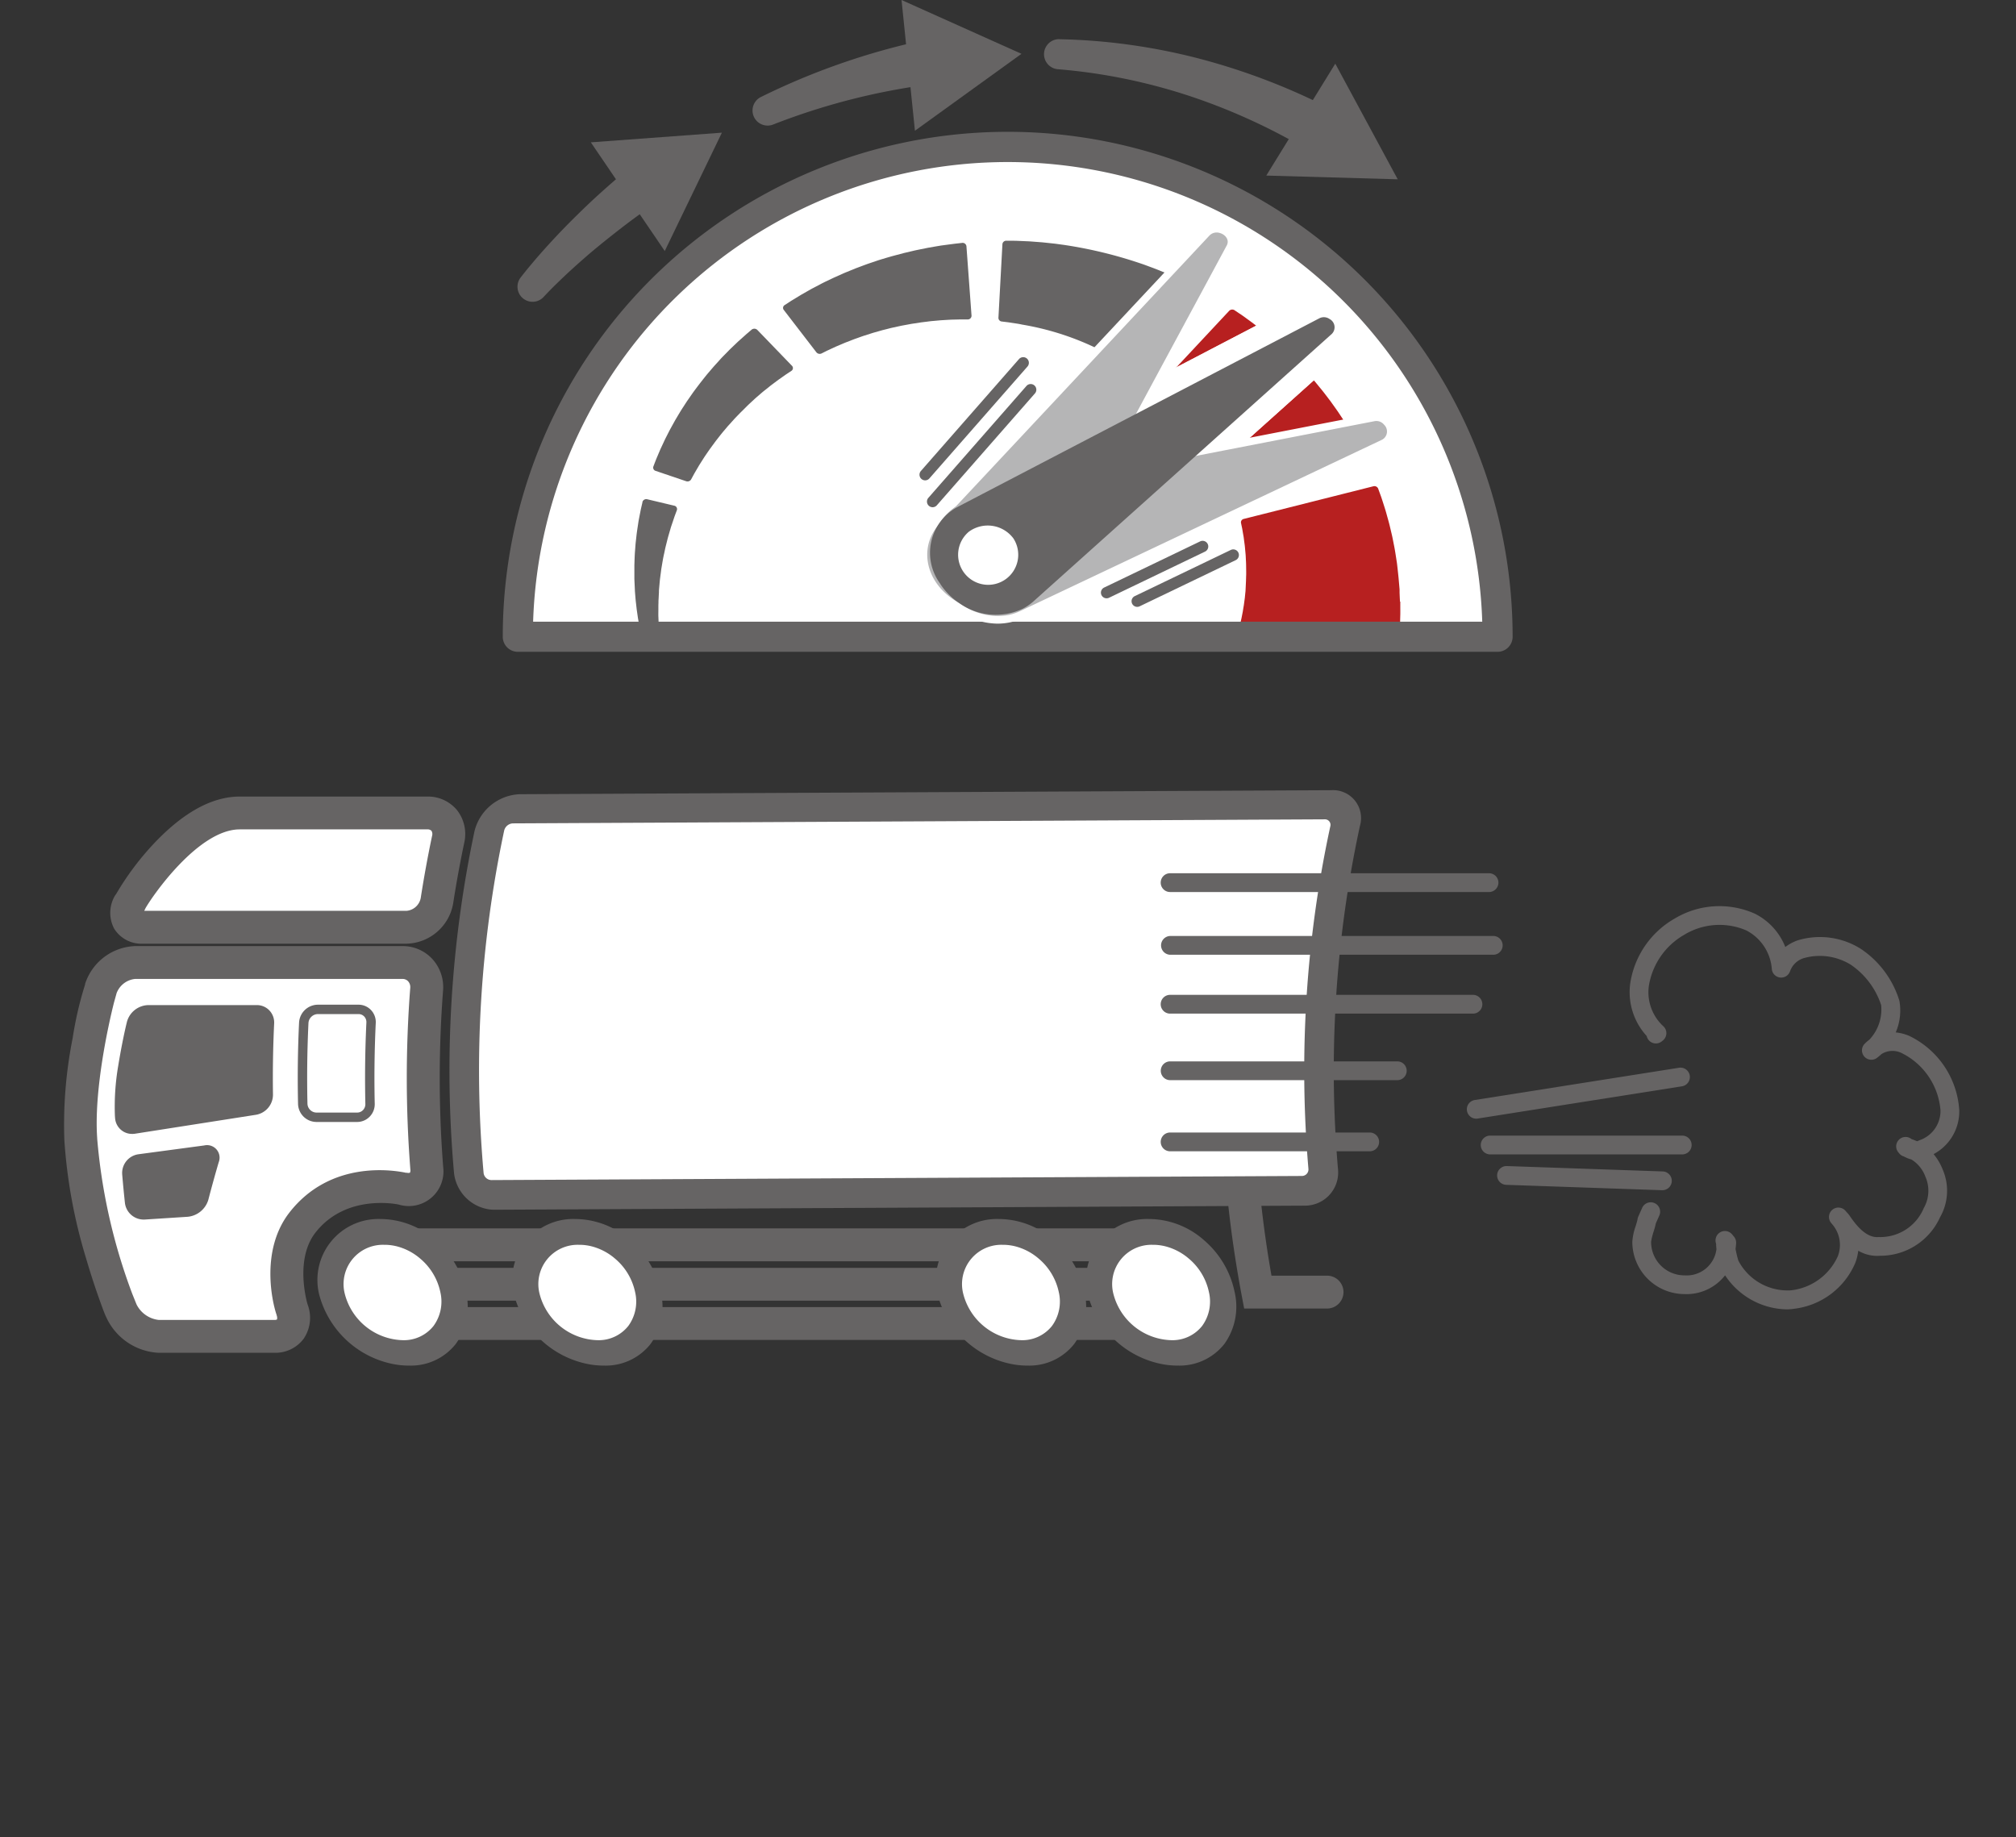 <svg xmlns="http://www.w3.org/2000/svg" width="158" height="144" viewBox="0 0 158 144">
  <rect x="0" y="0" width="158" height="144" fill="#333333" stroke="none"/>
  <g id="グループ_2738" data-name="グループ 2738" transform="translate(-964 -7830)">
    <g id="グループ_1474" data-name="グループ 1474" transform="translate(1078.961 7901.014)">
      <g id="グループ_1473" data-name="グループ 1473" transform="translate(12.764)">
        <path id="パス_3464" data-name="パス 3464" d="M1337.33,652.63a5.913,5.913,0,0,1-4.82-2.667,3.839,3.839,0,0,1-3.211,1.47,4.1,4.1,0,0,1-4.059-4.115,4.726,4.726,0,0,1,.265-1.224c.051-.168.128-.423.138-.5a.9.9,0,0,1,.06-.225l.308-.693a.736.736,0,1,1,1.345.6l-.268.6a6.575,6.575,0,0,1-.175.645,5.281,5.281,0,0,0-.2.8,2.615,2.615,0,0,0,2.632,2.646,2.351,2.351,0,0,0,2.49-2.058,3.182,3.182,0,0,1-.028-.424.737.737,0,0,1,.221-.826.736.736,0,0,1,1.036.1l.072.087h0l.072.087a.736.736,0,0,1,.167.514q-.014.231-.045.447a8.769,8.769,0,0,0,.219.915,4.347,4.347,0,0,0,4.118,2.33,4.579,4.579,0,0,0,3.682-2.678,2.48,2.48,0,0,0-.374-2.419l-.017-.02-.144-.175a.736.736,0,0,1,1.119-.955c.037.041.072.083.107.125a2.1,2.1,0,0,1,.28.346c.357.508,1.189,1.7,2.229,1.6a3.687,3.687,0,0,0,3.54-2.287c.008-.014.016-.027.024-.04a2.74,2.74,0,0,0,.091-2.417,2.646,2.646,0,0,0-1.1-1.34,2.2,2.2,0,0,1-.57-.227.736.736,0,0,1-.375-.242l-.072-.087a.736.736,0,0,1,1.005-1.06l.039.029a3.539,3.539,0,0,1,.421.163.309.309,0,0,0,.1-.038.618.618,0,0,1,.062-.03,2.426,2.426,0,0,0,1.678-2.364,5.5,5.5,0,0,0-3.022-4.469,1.617,1.617,0,0,0-1.6.068c-.051.047-.1.092-.153.135l-.174.143a.736.736,0,0,1-.992-1.085,3.261,3.261,0,0,1,.37-.323,3.45,3.45,0,0,0,.92-2.711,6.155,6.155,0,0,0-2.349-3.141,4.608,4.608,0,0,0-3.7-.54,1.657,1.657,0,0,0-1.089,1.028.736.736,0,0,1-1.427-.14,3.727,3.727,0,0,0-2-3.055,5.311,5.311,0,0,0-4.864.339,5.635,5.635,0,0,0-2.778,4.02,3.624,3.624,0,0,0,1.146,3.159.736.736,0,0,1-.038,1.1l-.088.072a.736.736,0,0,1-1.187-.414,5.091,5.091,0,0,1-1.295-4.092,7.056,7.056,0,0,1,3.5-5.122,6.815,6.815,0,0,1,6.253-.383,4.938,4.938,0,0,1,2.405,2.62,3.552,3.552,0,0,1,.958-.518,6,6,0,0,1,4.974.672,7.547,7.547,0,0,1,3.01,4.064,4.334,4.334,0,0,1-.288,2.475,3.727,3.727,0,0,1,1.04.264,6.946,6.946,0,0,1,3.938,5.824,3.787,3.787,0,0,1-2.01,3.45,4.42,4.42,0,0,1,.715,1.214,4.191,4.191,0,0,1-.213,3.742,5.132,5.132,0,0,1-4.678,3.01,2.929,2.929,0,0,1-1.728-.394,4.219,4.219,0,0,1-.218.917,5.975,5.975,0,0,1-4.835,3.635A3.566,3.566,0,0,1,1337.33,652.63Z" transform="translate(-1325.035 -621.027)" fill="#666464"/>
      </g>
      <path id="パス_3465" data-name="パス 3465" d="M1280.217,670.218a.736.736,0,0,1-.113-1.463l15.979-2.523a.736.736,0,1,1,.229,1.453l-15.978,2.523A.692.692,0,0,1,1280.217,670.218Z" transform="translate(-1279.482 -653.559)" fill="#666464"/>
      <path id="パス_3466" data-name="パス 3466" d="M1299.217,686.7h-15a.736.736,0,1,1,0-1.471h15a.736.736,0,1,1,0,1.471Z" transform="translate(-1282.363 -667.242)" fill="#666464"/>
      <path id="パス_3467" data-name="パス 3467" d="M1300.916,695.628h-.026l-12.194-.421a.736.736,0,1,1,.051-1.471l12.194.42a.736.736,0,0,1-.025,1.472Z" transform="translate(-1285.603 -673.363)" fill="#666464"/>
    </g>
    <g id="グループ_1485" data-name="グループ 1485" transform="translate(969 7891.929)">
      <path id="パス_3468" data-name="パス 3468" d="M1037.227,713.744H978.7a1.288,1.288,0,1,1,0-2.575h58.53a1.288,1.288,0,1,1,0,2.575Z" transform="translate(-952.091 -676.826)" fill="#666464"/>
      <path id="パス_3469" data-name="パス 3469" d="M1039.029,724.77H980.5a1.288,1.288,0,1,1,0-2.576h58.53a1.288,1.288,0,1,1,0,2.576Z" transform="translate(-953.388 -684.762)" fill="#666464"/>
      <path id="パス_3470" data-name="パス 3470" d="M1041.215,735.744h-58.53a1.288,1.288,0,1,1,0-2.575h58.53a1.288,1.288,0,1,1,0,2.575Z" transform="translate(-954.961 -692.661)" fill="#666464"/>
      <g id="グループ_1475" data-name="グループ 1475" transform="translate(19.886 33.607)">
        <path id="パス_3471" data-name="パス 3471" d="M965.711,712.149a3.925,3.925,0,0,0-3.938,4.811,6.15,6.15,0,0,0,5.835,4.672,3.742,3.742,0,0,0,3.682-4.776A5.89,5.89,0,0,0,965.711,712.149Z" transform="translate(-960.657 -711.138)" fill="#fff"/>
        <path id="パス_3472" data-name="パス 3472" d="M963.738,719.863a7.5,7.5,0,0,1-5.607-5.49,4.781,4.781,0,0,1,4.8-5.833h0a6.541,6.541,0,0,1,4.32,1.651,7.273,7.273,0,0,1,2.407,4.056,5.024,5.024,0,0,1-.787,4.067,4.466,4.466,0,0,1-3.643,1.714A6.386,6.386,0,0,1,963.738,719.863Zm.456-9.192a3.965,3.965,0,0,0-.965-.109h0a3.079,3.079,0,0,0-3.083,3.789,4.826,4.826,0,0,0,4.578,3.687,2.962,2.962,0,0,0,2.391-1.119,3.237,3.237,0,0,0,.533-2.649,4.693,4.693,0,0,0-1.588-2.636A4.537,4.537,0,0,0,964.194,710.671Z" transform="translate(-958.023 -708.54)" fill="#666464"/>
      </g>
      <g id="グループ_1476" data-name="グループ 1476" transform="translate(68.356 33.607)">
        <path id="パス_3473" data-name="パス 3473" d="M1138.69,712.149a3.925,3.925,0,0,0-3.938,4.811,6.15,6.15,0,0,0,5.834,4.672,3.741,3.741,0,0,0,3.682-4.776A5.89,5.89,0,0,0,1138.69,712.149Z" transform="translate(-1133.636 -711.138)" fill="#fff"/>
        <path id="パス_3474" data-name="パス 3474" d="M1136.717,719.863a7.5,7.5,0,0,1-5.607-5.49,4.781,4.781,0,0,1,4.8-5.833h0a6.542,6.542,0,0,1,4.32,1.651,7.276,7.276,0,0,1,2.406,4.056,5.023,5.023,0,0,1-.787,4.067,4.466,4.466,0,0,1-3.642,1.714A6.387,6.387,0,0,1,1136.717,719.863Zm.456-9.192a3.968,3.968,0,0,0-.965-.109h0a3.079,3.079,0,0,0-3.083,3.789,4.827,4.827,0,0,0,4.578,3.687,2.963,2.963,0,0,0,2.391-1.119,3.238,3.238,0,0,0,.533-2.649,4.7,4.7,0,0,0-1.588-2.636A4.539,4.539,0,0,0,1137.174,710.671Z" transform="translate(-1131.002 -708.54)" fill="#666464"/>
      </g>
      <g id="グループ_1477" data-name="グループ 1477" transform="translate(35.152 33.607)">
        <path id="パス_3475" data-name="パス 3475" d="M1020.192,712.149a3.925,3.925,0,0,0-3.937,4.811,6.149,6.149,0,0,0,5.834,4.672,3.741,3.741,0,0,0,3.682-4.776A5.889,5.889,0,0,0,1020.192,712.149Z" transform="translate(-1015.138 -711.138)" fill="#fff"/>
        <path id="パス_3476" data-name="パス 3476" d="M1018.218,719.863a7.5,7.5,0,0,1-5.607-5.49,4.78,4.78,0,0,1,4.8-5.833h0a6.542,6.542,0,0,1,4.32,1.651,7.27,7.27,0,0,1,2.407,4.056,5.021,5.021,0,0,1-.786,4.067,4.466,4.466,0,0,1-3.643,1.714A6.389,6.389,0,0,1,1018.218,719.863Zm.456-9.192a3.967,3.967,0,0,0-.965-.109h0a3.079,3.079,0,0,0-3.083,3.789,4.827,4.827,0,0,0,4.578,3.687,2.963,2.963,0,0,0,2.391-1.119,3.236,3.236,0,0,0,.532-2.649,4.691,4.691,0,0,0-1.587-2.636A4.538,4.538,0,0,0,1018.674,710.671Z" transform="translate(-1012.503 -708.54)" fill="#666464"/>
      </g>
      <g id="グループ_1478" data-name="グループ 1478" transform="translate(80.123 33.607)">
        <path id="パス_3477" data-name="パス 3477" d="M1180.684,712.149a3.925,3.925,0,0,0-3.938,4.811,6.15,6.15,0,0,0,5.834,4.672,3.741,3.741,0,0,0,3.682-4.776A5.889,5.889,0,0,0,1180.684,712.149Z" transform="translate(-1175.63 -711.138)" fill="#fff"/>
        <path id="パス_3478" data-name="パス 3478" d="M1178.711,719.863a7.5,7.5,0,0,1-5.607-5.49,4.78,4.78,0,0,1,4.8-5.833h0a6.542,6.542,0,0,1,4.32,1.651,7.273,7.273,0,0,1,2.407,4.056,5.022,5.022,0,0,1-.787,4.067,4.467,4.467,0,0,1-3.643,1.714A6.389,6.389,0,0,1,1178.711,719.863Zm.456-9.192a3.965,3.965,0,0,0-.965-.109h0a3.079,3.079,0,0,0-3.083,3.789,4.828,4.828,0,0,0,4.578,3.687,2.962,2.962,0,0,0,2.391-1.119,3.234,3.234,0,0,0,.533-2.649,4.69,4.69,0,0,0-1.588-2.636A4.538,4.538,0,0,0,1179.167,710.671Z" transform="translate(-1172.996 -708.54)" fill="#666464"/>
      </g>
      <g id="グループ_1479" data-name="グループ 1479" transform="translate(3.639 0.499)">
        <path id="パス_3479" data-name="パス 3479" d="M913.511,594.981h14.7a1.619,1.619,0,0,1,1.626,2.064q-.5,2.393-.878,4.805a2.511,2.511,0,0,1-2.385,2.087H905.92c-1.147,0-1.62-.871-1.024-1.933C904.813,601.994,909.052,594.969,913.511,594.981Z" transform="translate(-903.349 -593.694)" fill="#fff"/>
        <path id="パス_3480" data-name="パス 3480" d="M923.262,601.917H902.611a2.514,2.514,0,0,1-2.259-1.173,2.652,2.652,0,0,1,.112-2.678l.011.007a22,22,0,0,1,2.822-3.827c2.362-2.561,4.681-3.86,6.892-3.86H924.9a2.953,2.953,0,0,1,2.317,1.061,3.036,3.036,0,0,1,.569,2.556c-.33,1.565-.621,3.159-.866,4.737A3.8,3.8,0,0,1,923.262,601.917Zm-20.56-2.576h20.56a1.237,1.237,0,0,0,1.112-1c.252-1.623.551-3.263.89-4.873a.5.5,0,0,0-.049-.4.421.421,0,0,0-.317-.109H910.19c-3.264,0-6.906,5.3-7.406,6.213a1.318,1.318,0,0,1-.073.154Z" transform="translate(-900.04 -590.386)" fill="#666464"/>
      </g>
      <g id="グループ_1480" data-name="グループ 1480" transform="translate(0 12.214)">
        <path id="パス_3481" data-name="パス 3481" d="M893.259,638.841a2.994,2.994,0,0,1,2.694-2.052H916.9a1.9,1.9,0,0,1,1.9,2.1,90.652,90.652,0,0,0,.01,14.025,1.436,1.436,0,0,1-1.887,1.6c.016,0-4.861-1.152-7.841,2.635-2.151,2.73-.837,6.9-.819,6.893a1.439,1.439,0,0,1-1.392,2.052h-9.079a3.462,3.462,0,0,1-2.929-2.028c-.038.009-2.943-7.342-3.175-13.422C891.343,645.749,893.216,638.837,893.259,638.841Z" transform="translate(-890.359 -635.501)" fill="#fff"/>
        <path id="パス_3482" data-name="パス 3482" d="M903.565,664.071h-9.08a4.768,4.768,0,0,1-4.094-2.765c-.123-.249-.274-.652-.535-1.38s-.649-1.862-1.059-3.266a40.818,40.818,0,0,1-1.7-9.257,34.629,34.629,0,0,1,.653-8.007,27.9,27.9,0,0,1,.979-4.211l-.015,0a4.279,4.279,0,0,1,3.932-2.988h20.947a3.153,3.153,0,0,1,2.342,1.01,3.273,3.273,0,0,1,.843,2.472,89.662,89.662,0,0,0,.009,13.827,2.717,2.717,0,0,1-3.47,2.953l-.024-.006c-.262-.055-4.151-.809-6.506,2.185-1.563,1.983-.777,5.107-.642,5.59l.035.109a2.911,2.911,0,0,1-.335,2.641A2.763,2.763,0,0,1,903.565,664.071Zm-11.147-4.624.333.827a2.213,2.213,0,0,0,1.734,1.221h9.079a.38.38,0,0,0,.2-.038.543.543,0,0,0-.032-.328l.008,0c-.383-1.1-1.279-5.164,1.024-8.086,3.194-4.059,8.046-3.311,9.146-3.072l0-.019a.447.447,0,0,0,.273.006.442.442,0,0,0,.031-.252,92.265,92.265,0,0,1-.01-14.225.687.687,0,0,0-.164-.525.594.594,0,0,0-.452-.185H892.646a1.735,1.735,0,0,0-1.455,1.116l-.2.719c-.461,1.811-1.582,6.937-1.321,10.639l0,.042A45.079,45.079,0,0,0,892.418,659.447Z" transform="translate(-887.053 -632.193)" fill="#666464"/>
      </g>
      <g id="グループ_1481" data-name="グループ 1481" transform="translate(30.226)">
        <path id="パス_3483" data-name="パス 3483" d="M1066.747,592.676l-63.624.316a2.266,2.266,0,0,0-2.095,1.72,90.59,90.59,0,0,0-1.611,26.833,1.923,1.923,0,0,0,1.9,1.709l63.516-.322a1.559,1.559,0,0,0,1.547-1.747,90.6,90.6,0,0,1,1.719-26.827A1.316,1.316,0,0,0,1066.747,592.676Z" transform="translate(-997.901 -591.535)" fill="#fff"/>
        <path id="パス_3484" data-name="パス 3484" d="M997.743,621.4a3.248,3.248,0,0,1-2.459-2.774,90.582,90.582,0,0,1,1.608-26.832,3.818,3.818,0,0,1,3.524-2.875l63.629-.315a2.191,2.191,0,0,1,2.234,2.81,90.576,90.576,0,0,0-1.723,26.827,2.6,2.6,0,0,1-2.568,2.923l-63.513.321A2.966,2.966,0,0,1,997.743,621.4Zm65.77-30.512-63.62.317a.739.739,0,0,0-.681.565A90.583,90.583,0,0,0,997.6,618.6a.625.625,0,0,0,.616.56l63.519-.322a.512.512,0,0,0,.508-.571,90.591,90.591,0,0,1,1.715-26.828.433.433,0,0,0-.443-.551Z" transform="translate(-994.925 -588.604)" fill="#666464"/>
      </g>
      <path id="パス_3485" data-name="パス 3485" d="M1220.379,708.494h-6.462l-.2-1.049c-.453-2.407-.815-4.861-1.073-7.292a1.288,1.288,0,0,1,2.561-.273c.214,2.011.5,4.038.852,6.039h4.32a1.288,1.288,0,1,1,0,2.575Z" transform="translate(-1121.407 -667.871)" fill="#666464"/>
      <g id="グループ_1482" data-name="グループ 1482" transform="translate(3.992 16.84)">
        <path id="パス_3486" data-name="パス 3486" d="M914.282,656.667a1.237,1.237,0,0,1-1.005,1.212l-9.524,1.491a.961.961,0,0,1-1.113-.889,17.92,17.92,0,0,1,.237-3.964c.361-2.21.689-3.469.685-3.469a1.42,1.42,0,0,1,1.3-1.03h8.523a.987.987,0,0,1,.987,1.05Q914.241,653.865,914.282,656.667Z" transform="translate(-902.246 -649.649)" fill="#666464"/>
        <path id="パス_3487" data-name="パス 3487" d="M902.649,658.8a1.309,1.309,0,0,1-.817-.284,1.337,1.337,0,0,1-.505-.956l-.013-.163,0,0a18.929,18.929,0,0,1,.251-3.885c.2-1.223.423-2.367.649-3.32h0l.043-.176a1.777,1.777,0,0,1,1.659-1.31h8.523a1.34,1.34,0,0,1,.98.417,1.367,1.367,0,0,1,.375,1.019c-.088,1.848-.119,3.724-.092,5.577a1.6,1.6,0,0,1-1.316,1.58l-9.524,1.491A1.351,1.351,0,0,1,902.649,658.8Zm-.588-1.287a.607.607,0,0,0,.226.425.6.6,0,0,0,.462.118l9.524-1.491a.87.87,0,0,0,.694-.842h0c-.027-1.868,0-3.759.093-5.622a.64.64,0,0,0-.173-.476.609.609,0,0,0-.447-.189h-8.523a1.056,1.056,0,0,0-.945.75h0c0,.021-.009.04-.013.058-.231.958-.461,2.128-.666,3.383a17.993,17.993,0,0,0-.235,3.856Z" transform="translate(-901.3 -648.703)" fill="#666464"/>
      </g>
      <g id="グループ_1483" data-name="グループ 1483" transform="translate(4.572 27.829)">
        <path id="パス_3488" data-name="パス 3488" d="M910.712,693.053a1.509,1.509,0,0,1-1.284,1.049l-3.377.216a1.11,1.11,0,0,1-1.152-.98q-.12-1.107-.212-2.217a1.116,1.116,0,0,1,.943-1.186l5.168-.693a.619.619,0,0,1,.732.848Q911.1,691.573,910.712,693.053Z" transform="translate(-904.315 -688.866)" fill="#666464"/>
        <path id="パス_3489" data-name="パス 3489" d="M905.04,693.744a1.48,1.48,0,0,1-1.452-1.31c-.079-.731-.151-1.48-.213-2.226a1.484,1.484,0,0,1,1.261-1.581l5.169-.692a.982.982,0,0,1,1.134,1.316c-.287.98-.561,1.973-.816,2.952h0a1.876,1.876,0,0,1-1.616,1.323l-3.377.217Zm4.952-5.087a.707.707,0,0,0-.09.006l-5.168.693a.749.749,0,0,0-.625.79c.062.741.133,1.483.212,2.208a.743.743,0,0,0,.763.653l3.377-.216a1.151,1.151,0,0,0,.951-.774c.257-.986.533-1.986.821-2.973a.343.343,0,0,0-.021-.312A.284.284,0,0,0,909.992,688.658Z" transform="translate(-903.37 -687.922)" fill="#666464"/>
      </g>
      <g id="グループ_1484" data-name="グループ 1484" transform="translate(18.337 16.81)">
        <path id="パス_3490" data-name="パス 3490" d="M957.144,657.788h-3.189a1.451,1.451,0,0,1-1.441-1.411c-.048-2.119-.021-4.265.08-6.38a1.486,1.486,0,0,1,1.467-1.4h3.189a1.34,1.34,0,0,1,.979.416,1.368,1.368,0,0,1,.375,1.02c-.1,2.1-.127,4.225-.08,6.329h0a1.391,1.391,0,0,1-.4,1.013A1.366,1.366,0,0,1,957.144,657.788Zm-3.082-8.456a.751.751,0,0,0-.732.7c-.1,2.1-.126,4.227-.079,6.329a.719.719,0,0,0,.705.691h3.188a.636.636,0,0,0,.458-.193.66.66,0,0,0,.187-.482h0c-.047-2.12-.02-4.267.081-6.38a.639.639,0,0,0-.173-.477.61.61,0,0,0-.446-.188Z" transform="translate(-952.492 -648.596)" fill="#666464"/>
      </g>
    </g>
    <g id="グループ_1486" data-name="グループ 1486" transform="translate(1054.969 7898.438)">
      <path id="パス_3491" data-name="パス 3491" d="M1210.239,685.825h-15.644a.736.736,0,0,1,0-1.472h15.644a.736.736,0,1,1,0,1.472Z" transform="translate(-1193.859 -664.034)" fill="#666464"/>
      <path id="パス_3492" data-name="パス 3492" d="M1212.4,665.93h-17.8a.736.736,0,0,1,0-1.472h17.8a.736.736,0,0,1,0,1.472Z" transform="translate(-1193.859 -649.714)" fill="#666464"/>
      <path id="パス_3493" data-name="パス 3493" d="M1218.33,647.321h-23.736a.736.736,0,0,1,0-1.472h23.736a.736.736,0,1,1,0,1.472Z" transform="translate(-1193.859 -636.319)" fill="#666464"/>
      <path id="パス_3494" data-name="パス 3494" d="M1219.949,630.856h-25.354a.736.736,0,0,1,0-1.471h25.354a.736.736,0,0,1,0,1.471Z" transform="translate(-1193.859 -624.468)" fill="#666464"/>
      <path id="パス_3495" data-name="パス 3495" d="M1219.589,613.309h-24.995a.736.736,0,0,1,0-1.472h24.995a.736.736,0,0,1,0,1.472Z" transform="translate(-1193.859 -611.837)" fill="#666464"/>
    </g>
    <path id="パス_3739" data-name="パス 3739" d="M251.8,860.076a38.392,38.392,0,0,1,76.784,0Z" transform="translate(752.78 7019.827)" fill="#fff"/>
    <path id="パス_3740" data-name="パス 3740" d="M455.569,920.822c0-.115-.009-.231-.014-.347s-.009-.233-.014-.35l0-.087,0-.044v-.132l-.013-.146q-.025-.292-.051-.585l-.013-.148-.019-.191-.041-.382q-.021-.19-.042-.38c-.007-.063-.015-.126-.022-.189l-.026-.174c-.072-.46-.136-.913-.228-1.348-.043-.218-.083-.432-.128-.64l-.144-.609c-.089-.4-.2-.766-.293-1.109l-.071-.251-.074-.238-.14-.439c-.045-.137-.085-.266-.126-.384s-.081-.226-.117-.324l-.131-.36a.32.32,0,0,0-.382-.18l-10.146,2.556a.275.275,0,0,0-.221.315l.037.179c.014.067.031.142.048.223s.03.171.046.265.034.195.052.3c.009.053.02.107.028.162s.014.113.022.171c.028.234.071.484.089.753.012.134.025.271.038.411s.015.285.023.431c.022.291.018.594.024.9v.114l0,.1q0,.1-.008.2c0,.067,0,.135-.006.2l0,.1-.007.145-.028.586-.007.146v.023c0,.022,0-.174,0-.089v.007l0,.029-.006.057c-.007.077-.015.153-.023.229l-.022.226q-.015.113-.03.224c-.022.148-.035.294-.062.438s-.046.283-.069.421l-.078.4c-.023.131-.054.256-.082.377s-.052.239-.081.35l-.084.32-.038.146-.037.119-.021.068h12.409a.3.3,0,0,0,.311-.262v0q.016-.307.032-.629c0-.214.009-.433.014-.656s0-.449,0-.677c0-.115,0-.229,0-.345Zm0,0" transform="translate(618.148 6956.327)" fill="#b72020"/>
    <rect id="長方形_550" data-name="長方形 550" width="59.998" height="34.902" transform="translate(1013.724 7844.835)" fill="none"/>
    <path id="パス_3741" data-name="パス 3741" d="M437.707,876.229a.264.264,0,0,0,.166-.373l-.119-.222-.141-.263-.214-.386-.246-.437c-.044-.08-.087-.146-.132-.221l-.138-.225c-.094-.154-.192-.314-.3-.478l-.332-.5-.174-.262-.186-.264-.386-.542c-.276-.36-.552-.737-.859-1.1l-.227-.278-.114-.139-.119-.137-.479-.548c-.163-.181-.331-.358-.5-.535-.084-.088-.165-.178-.249-.264l-.255-.257-.253-.254c-.084-.085-.168-.168-.255-.248l-.509-.48c-.167-.157-.34-.3-.506-.452s-.328-.291-.493-.424l-.475-.393c-.153-.128-.309-.243-.454-.357l-.421-.325-.389-.283-.342-.248c-.106-.076-.207-.143-.3-.2l-.327-.222a.34.34,0,0,0-.43.043l-5.445,5.827a.252.252,0,0,0,.02.371l.157.138c.057.05.121.1.188.166l.215.2.245.228.262.261c.09.092.188.183.282.284l.293.311c.1.1.2.219.3.334s.207.23.308.353l.306.372c.053.062.1.126.152.192l.15.2.152.2c.051.066.1.135.146.2.1.136.2.269.29.407l.276.414.069.1.065.105.128.208c.176.273.326.555.482.819l.21.4.1.193.092.191.178.366.153.346.072.163c.022.052.05.108.065.151l.1.257.089.224.1.262.088.234a.323.323,0,0,0,.411.168Zm0,0" transform="translate(632.784 6989.406)" fill="#b72020"/>
    <path id="パス_3742" data-name="パス 3742" d="M381.156,868.155" transform="translate(661.604 6987.072)" fill="#666464"/>
    <path id="パス_3743" data-name="パス 3743" d="M388.517,855.765a.329.329,0,0,1,.053.025c.1.055.19.113.281.165l.332.194.262.169.231.146c.031.019.082.053.124.081l.122.081.223.147a.337.337,0,0,0,.446-.07l4.487-6.042a.258.258,0,0,0-.1-.39l-.241-.122-.133-.067L394.44,850l-.413-.2-.47-.226-.5-.22c-.173-.075-.351-.158-.541-.234l-.586-.237c-.2-.083-.41-.159-.624-.238s-.431-.163-.657-.238l-.173-.058a34.481,34.481,0,0,0-5.78-1.4l-.032-.006-.489-.067c-.114-.015-.226-.032-.337-.045l-.329-.035-.631-.067-.591-.045c-.19-.013-.37-.03-.543-.037l-.49-.021-.431-.018-.366-.005-.393,0a.3.3,0,0,0-.315.262l-.313,5.784a.287.287,0,0,0,.268.286l.238.029.273.033.32.049.363.055c.1.015.21.037.32.058a.3.3,0,0,1,.049.013A21.617,21.617,0,0,1,388.517,855.765Zm.666.383" transform="translate(662.814 7002.263)" fill="#666464"/>
    <path id="パス_3744" data-name="パス 3744" d="M333.6,853.329c.087-.01.172-.023.257-.031l.252-.022.481-.044.451-.027.212-.013c.069,0,.138-.009.2-.009l.346-.008.3-.008.317,0h.279a.292.292,0,0,0,.308-.293l-.4-5.449a.3.3,0,0,0-.349-.255l-.276.031-.322.036-.447.059-.508.068c-.091.011-.176.026-.264.041l-.27.045-.573.1-.609.123-.317.065c-.107.022-.214.049-.323.074l-.664.156-.679.181c-.114.031-.23.061-.345.094l-.346.1-.347.105c-.116.035-.233.07-.348.11l-.692.234c-.23.08-.457.168-.683.252-.113.043-.226.084-.339.127l-.331.135-.329.135c-.109.045-.218.088-.323.137l-.627.28c-.206.091-.4.192-.6.284s-.385.185-.565.282l-.527.276c-.171.088-.329.183-.484.269l-.442.251-.39.237-.342.208c-.106.064-.2.128-.285.183l-.3.194a.255.255,0,0,0-.072.376l2.56,3.326a.337.337,0,0,0,.411.085l.229-.115c.076-.037.159-.081.252-.124l.3-.139.342-.158.386-.163c.135-.056.272-.119.42-.175l.454-.176c.155-.063.318-.118.483-.177s.332-.121.507-.176l.529-.169c.089-.03.18-.055.271-.081l.275-.078.276-.079c.093-.025.188-.047.281-.071.188-.046.375-.1.565-.14l.568-.124c.094-.022.189-.039.283-.056l.283-.052.28-.052c.093-.017.187-.029.279-.044l.546-.084.531-.065Zm0,0" transform="translate(703.139 7001.868)" fill="#666464"/>
    <path id="パス_3745" data-name="パス 3745" d="M291.838,873.685l-.2.253-.2.255c-.067.085-.131.174-.2.261-.13.175-.263.349-.39.526l-.372.535-.092.133-.088.135-.174.27c-.236.354-.442.717-.65,1.062l-.286.517-.138.25-.127.248-.241.475-.21.449c-.066.144-.133.281-.19.414l-.16.377-.14.331-.11.284-.11.288a.267.267,0,0,0,.184.345l2.382.807a.328.328,0,0,0,.392-.138l.124-.229.131-.241.164-.28.186-.317c.066-.111.142-.226.217-.346l.238-.374.269-.393.14-.2.15-.206.311-.424c.224-.28.443-.576.691-.86l.182-.217.092-.109.1-.107.383-.426c.13-.14.265-.277.4-.415.066-.068.13-.138.2-.2l.2-.2.2-.2c.066-.066.133-.13.2-.192l.4-.371c.133-.122.271-.234.4-.348s.259-.225.39-.327l.376-.3c.12-.1.244-.186.359-.275l.332-.249.293-.205.257-.181c.036-.027.086-.058.127-.086l.122-.081.222-.148a.255.255,0,0,0,.049-.4l-2.712-2.809a.34.34,0,0,0-.453-.02l-.2.171-.11.094c-.039.034-.076.064-.125.108l-.3.268-.341.305-.351.336c-.121.118-.251.237-.377.367l-.392.4c-.136.136-.268.282-.4.431s-.277.3-.412.456l-.411.48c-.07.081-.138.164-.2.248Zm0,0" transform="translate(727.446 6985.813)" fill="#666464"/>
    <path id="パス_3746" data-name="パス 3746" d="M283.384,915.465c-.016.069-.034.15-.056.241l-.064.278c-.023.1-.045.226-.07.35s-.051.259-.078.4c-.013.07-.028.143-.041.216s-.022.147-.034.224c-.044.3-.1.632-.137.982l-.06.536c-.017.183-.028.371-.043.561-.034.38-.04.775-.055,1.174l0,.15v.151q0,.151,0,.3l0,.3v.151l.006.152q.014.3.028.606l.007.15,0,.049.009.109c.008.1.016.193.024.289s.016.192.024.287.022.2.033.3.022.2.033.292c.005.049.011.1.016.145s.014.094.02.141l.079.551c.031.179.062.355.092.525s.063.336.1.5c0,.013.006.025.008.038a.3.3,0,0,0,.306.225h.84a.292.292,0,0,0,.311-.291c0-.043-.006-.085-.009-.128-.011-.154-.023-.313-.027-.477s-.012-.331-.019-.5,0-.347,0-.525v-.134q0-.066,0-.133,0-.134.007-.269c0-.091,0-.181.007-.272s.01-.191.015-.288.01-.193.015-.289l0-.073,0-.036v0c0-.012,0,.011,0,.007V922.4l.012-.141q.026-.282.051-.565l.013-.141.018-.141c.013-.094.024-.187.037-.281s.024-.187.036-.28l.018-.139.023-.138c.064-.367.118-.728.2-1.074.037-.173.071-.343.109-.509l.122-.484c.074-.315.169-.608.246-.88l.058-.2c.02-.064.042-.124.062-.184l.114-.338c.037-.107.067-.2.1-.3l.1-.269.088-.234a.272.272,0,0,0-.216-.352l-2.1-.5a.315.315,0,0,0-.386.211Zm0,0" transform="translate(730.972 6953.88)" fill="#666464"/>
    <rect id="長方形_551" data-name="長方形 551" width="59.998" height="34.902" transform="translate(1013.724 7844.835)" fill="none"/>
    <g id="グループ_1643" data-name="グループ 1643" transform="translate(1035.136 7853.087)">
      <path id="パス_3747" data-name="パス 3747" d="M362.1,887.812a5.357,5.357,0,0,0,1.53,1.537,4.942,4.942,0,0,0,4.958.4,4.163,4.163,0,0,0,.815-.563l14.469-12.971,5.51-4.94,3.413-3.06a.732.732,0,0,0-.184-1.163.775.775,0,0,0-.8-.054l-4.311,2.248-6.359,3.316-17.728,9.244a4.072,4.072,0,0,0-1.309,6Zm5.264-3.776a2.115,2.115,0,1,1-3.139.439,2.25,2.25,0,0,1,3.139-.439Zm0,0" transform="translate(-359.547 -865.14)" fill="#666464"/>
      <path id="パス_3748" data-name="パス 3748" d="M362.3,887.783a7.167,7.167,0,0,1-5.906-3.237h0a6.261,6.261,0,0,1-.88-4.98A5.571,5.571,0,0,1,358.364,876l28.4-14.808a2.531,2.531,0,0,1,2.6.149,2.648,2.648,0,0,1,1.188,1.99,2.394,2.394,0,0,1-.8,1.967l-23.393,20.97a5.963,5.963,0,0,1-1.179.815A6.223,6.223,0,0,1,362.3,887.783Zm-.576-6.646a.3.3,0,0,0-.244.082.261.261,0,0,0-.006.185.837.837,0,0,0,.844.559.259.259,0,0,0,.168-.078c.062-.094-.015-.4-.322-.607A.81.81,0,0,0,361.721,881.137Zm1.014-3.418a4.38,4.38,0,0,1,1.381.606,4.219,4.219,0,0,1,1.926,3.475l15.482-13.879Z" transform="translate(-355.323 -860.906)" fill="#fff"/>
    </g>
    <g id="グループ_1644" data-name="グループ 1644" transform="translate(1035.136 7853.087)">
      <path id="パス_3749" data-name="パス 3749" d="M362.1,887.812a5.357,5.357,0,0,0,1.53,1.537,4.942,4.942,0,0,0,4.958.4,4.163,4.163,0,0,0,.815-.563l14.469-12.971,5.51-4.94,3.413-3.06a.732.732,0,0,0-.184-1.163.775.775,0,0,0-.8-.054l-4.311,2.248-6.359,3.316-17.728,9.244a4.072,4.072,0,0,0-1.309,6Zm5.264-3.776a2.115,2.115,0,1,1-3.139.439,2.25,2.25,0,0,1,3.139-.439Zm0,0" transform="translate(-359.547 -865.14)" fill="#666464"/>
      <path id="パス_3750" data-name="パス 3750" d="M362.3,887.783a7.167,7.167,0,0,1-5.906-3.237h0a6.261,6.261,0,0,1-.88-4.98A5.571,5.571,0,0,1,358.364,876l28.4-14.808a2.531,2.531,0,0,1,2.6.149,2.648,2.648,0,0,1,1.188,1.99,2.394,2.394,0,0,1-.8,1.967l-23.393,20.97a5.963,5.963,0,0,1-1.179.815A6.223,6.223,0,0,1,362.3,887.783Zm-.576-6.646a.3.3,0,0,0-.244.082.261.261,0,0,0-.006.185.837.837,0,0,0,.844.559.259.259,0,0,0,.168-.078c.062-.094-.015-.4-.322-.607A.81.81,0,0,0,361.721,881.137Zm1.014-3.418a4.38,4.38,0,0,1,1.381.606,4.219,4.219,0,0,1,1.926,3.475l15.482-13.879Z" transform="translate(-355.323 -860.906)" fill="#fff"/>
    </g>
    <g id="グループ_1646" data-name="グループ 1646" transform="translate(1045.833 7833.073)">
      <path id="パス_3751" data-name="パス 3751" d="M392.773,793.095a46.642,46.642,0,0,1,5.455.43,47.731,47.731,0,0,1,5.385,1.062,50.844,50.844,0,0,1,10.276,3.9h0a1.838,1.838,0,0,1-1.659,3.281c-.032-.016-.068-.036-.1-.054a47.5,47.5,0,0,0-9.361-4.234,44.791,44.791,0,0,0-4.989-1.309,44.129,44.129,0,0,0-5.126-.724h-.007a1.181,1.181,0,0,1,.124-2.358Z" transform="translate(-391.567 -793.094)" fill="#666464"/>
      <g id="グループ_1645" data-name="グループ 1645" transform="translate(17.41 1.916)">
        <path id="パス_3752" data-name="パス 3752" d="M450.555,808.358l10.3.292-4.893-9.063Z" transform="translate(-450.555 -799.587)" fill="#666464"/>
      </g>
    </g>
    <g id="グループ_1648" data-name="グループ 1648" transform="translate(1022.975 7830)">
      <path id="パス_3753" data-name="パス 3753" d="M314.778,797.724a54.884,54.884,0,0,1,12.745-4.447h0a1.748,1.748,0,0,1,.725,3.421c-.049.01-.1.019-.149.025a51.954,51.954,0,0,0-12.376,3.164h0a1.182,1.182,0,0,1-.947-2.163Z" transform="translate(-314.117 -790.122)" fill="#666464"/>
      <g id="グループ_1647" data-name="グループ 1647" transform="translate(11.685)">
        <path id="パス_3754" data-name="パス 3754" d="M354.752,792.928l8.35-6.029-9.4-4.218Z" transform="translate(-353.706 -782.681)" fill="#666464"/>
      </g>
    </g>
    <g id="グループ_1650" data-name="グループ 1650" transform="translate(1004.551 7840.398)">
      <path id="パス_3755" data-name="パス 3755" d="M251.937,834.818c.336-.436.648-.815.98-1.208s.662-.77,1-1.145q1.018-1.128,2.091-2.2c.719-.711,1.446-1.416,2.2-2.093s1.518-1.343,2.3-1.995a1.727,1.727,0,0,1,2.218,2.648c-.04.034-.081.065-.123.094l-.017.012c-.79.547-1.577,1.1-2.344,1.685s-1.523,1.181-2.269,1.793-1.468,1.252-2.176,1.9c-.355.326-.7.658-1.046.993s-.687.686-.985,1.007l-.026.028a1.181,1.181,0,0,1-1.8-1.524Z" transform="translate(-251.694 -823.453)" fill="#666464"/>
      <g id="グループ_1649" data-name="グループ 1649" transform="translate(5.754 0)">
        <path id="パス_3756" data-name="パス 3756" d="M276.984,827.187l4.478-9.275-10.272.758Z" transform="translate(-271.19 -817.912)" fill="#666464"/>
      </g>
    </g>
    <path id="パス_3757" data-name="パス 3757" d="M358.906,887.145a.443.443,0,0,1-.333-.734l7.7-8.783a.443.443,0,0,1,.666.583l-7.7,8.783A.441.441,0,0,1,358.906,887.145Z" transform="translate(677.6 6980.501)" fill="#666464"/>
    <path id="パス_3758" data-name="パス 3758" d="M360.9,894.278a.443.443,0,0,1-.333-.734l7.7-8.783a.443.443,0,0,1,.666.583l-7.7,8.783A.442.442,0,0,1,360.9,894.278Z" transform="translate(676.191 6975.474)" fill="#666464"/>
    <path id="パス_3759" data-name="パス 3759" d="M406.957,930.775a.443.443,0,0,1-.063-.823l7.527-3.619a.443.443,0,1,1,.383.8l-7.527,3.619A.441.441,0,0,1,406.957,930.775Z" transform="translate(643.64 6946.096)" fill="#666464"/>
    <path id="パス_3760" data-name="パス 3760" d="M415.094,933.051a.443.443,0,0,1-.063-.823l7.527-3.619a.443.443,0,0,1,.383.8l-7.527,3.618A.44.44,0,0,1,415.094,933.051Z" transform="translate(637.904 6944.491)" fill="#666464"/>
    <g id="グループ_1651" data-name="グループ 1651" transform="translate(1036.074 7847.631)">
      <path id="パス_3761" data-name="パス 3761" d="M362.411,873.076a5.57,5.57,0,0,0,1.976.885,5,5,0,0,0,4.761-1.253,3.859,3.859,0,0,0,.558-.773l8.828-16.394L381.9,849.3l2.083-3.867c.242-.45-.134-.883-.588-.988a.784.784,0,0,0-.768.213l-3.209,3.428-4.734,5.058-13.2,14.1c-1.6,1.712-1.186,4.324.932,5.834Zm3.55-5.116a2.034,2.034,0,1,1-2.766,1.418,2.214,2.214,0,0,1,2.766-1.418Zm0,0" transform="translate(-359.914 -843.829)" fill="#b5b5b6"/>
      <path id="パス_3762" data-name="パス 3762" d="M364.273,873.292a6.344,6.344,0,0,1-1.43-.165,6.136,6.136,0,0,1-2.185-.98h0a4.948,4.948,0,0,1-2.134-3.477,4.093,4.093,0,0,1,1.114-3.241l21.142-22.586a1.372,1.372,0,0,1,1.333-.385,1.487,1.487,0,0,1,1.016.8,1.155,1.155,0,0,1-.042,1.045l-14.273,26.505a4.467,4.467,0,0,1-.646.9A5.3,5.3,0,0,1,364.273,873.292Zm-2.93-2.106a4.956,4.956,0,0,0,1.766.791,4.435,4.435,0,0,0,4.2-1.082,3.3,3.3,0,0,0,.471-.653l14.27-26.5a.288.288,0,0,0-.2-.133.2.2,0,0,0-.2.042L360.5,866.236a2.926,2.926,0,0,0-.8,2.317,3.771,3.771,0,0,0,1.644,2.632Zm2.934-.065a3.376,3.376,0,0,1-.764-.088,3.186,3.186,0,0,1-1.843-1.172,2.383,2.383,0,0,1,.844-3.642,3.283,3.283,0,0,1,4.013.93,2.382,2.382,0,0,1-.843,3.641A3.079,3.079,0,0,1,364.277,871.12Zm-.358-4.053a1.9,1.9,0,0,0-.867.2,1.2,1.2,0,0,0-.436,1.884,2.1,2.1,0,0,0,2.529.585,1.2,1.2,0,0,0,.436-1.884,2,2,0,0,0-1.163-.73h0A2.221,2.221,0,0,0,363.919,867.067Z" transform="translate(-358.503 -842.418)" fill="#fff"/>
    </g>
    <path id="パス_3763" data-name="パス 3763" d="M325.768,858.437H248.984a1.181,1.181,0,0,1-1.181-1.181,39.573,39.573,0,0,1,79.146,0A1.181,1.181,0,0,1,325.768,858.437Zm-75.586-2.361h74.386a37.212,37.212,0,0,0-74.386,0Z" transform="translate(755.6 7022.647)" fill="#666464"/>
    <g id="グループ_1652" data-name="グループ 1652" transform="translate(1036.525 7862.403)">
      <path id="パス_3764" data-name="パス 3764" d="M362.231,905.98a5.352,5.352,0,0,0,1.03,1.908,4.941,4.941,0,0,0,4.638,1.8,4.18,4.18,0,0,0,.942-.308l17.562-8.316,6.688-3.167,4.144-1.962a.733.733,0,0,0,.154-1.168.776.776,0,0,0-.755-.281l-4.772.928-7.04,1.369L365.2,900.6a4.072,4.072,0,0,0-2.964,5.383Zm6.122-2.122a2.115,2.115,0,1,1-3.134-.473,2.25,2.25,0,0,1,3.134.473Zm0,0" transform="translate(-361.435 -893.88)" fill="#b5b5b6"/>
      <path id="パス_3765" data-name="パス 3765" d="M365.676,908.944a5.635,5.635,0,0,1-4.271-2.086,5.908,5.908,0,0,1-1.143-2.12h0a5.077,5.077,0,0,1,.451-4.076,4.4,4.4,0,0,1,2.966-2.055l31.438-6.111a1.362,1.362,0,0,1,1.321.481,1.461,1.461,0,0,1,.326,1.237,1.2,1.2,0,0,1-.68.843L367.69,908.5a4.76,4.76,0,0,1-1.082.354A4.891,4.891,0,0,1,365.676,908.944Zm-4.282-4.542a4.731,4.731,0,0,0,.916,1.7,4.381,4.381,0,0,0,4.073,1.6,3.607,3.607,0,0,0,.805-.264l28.39-13.442c.028-.014.03-.019.032-.029a.311.311,0,0,0-.078-.226.183.183,0,0,0-.19-.08L363.9,899.766a3.236,3.236,0,0,0-2.181,1.508,3.9,3.9,0,0,0-.329,3.128Zm4.218,2.247a3.073,3.073,0,0,1-2.334-1.127,3.112,3.112,0,0,1-.744-2.077,2.521,2.521,0,0,1,2.954-2.474,3.112,3.112,0,0,1,1.913,1.1,2.841,2.841,0,0,1-.158,4A2.52,2.52,0,0,1,365.612,906.65Zm-.542-4.528a1.344,1.344,0,0,0-.875.307,1.389,1.389,0,0,0-.48,1.049,1.934,1.934,0,0,0,.469,1.287,1.53,1.53,0,1,0,2.314-1.937h0a1.933,1.933,0,0,0-1.185-.688A1.643,1.643,0,0,0,365.07,902.122Z" transform="translate(-360.032 -892.471)" fill="#fff"/>
    </g>
    <path id="パス_3766" data-name="パス 3766" d="M362.231,905.98a5.352,5.352,0,0,0,1.03,1.908,4.941,4.941,0,0,0,4.638,1.8,4.18,4.18,0,0,0,.942-.308l17.562-8.316,6.688-3.167,4.144-1.962a.733.733,0,0,0,.154-1.168.776.776,0,0,0-.755-.281l-4.772.928-7.04,1.369L365.2,900.6a4.072,4.072,0,0,0-2.964,5.383Zm6.122-2.122a2.115,2.115,0,1,1-3.134-.473,2.25,2.25,0,0,1,3.134.473Zm0,0" transform="translate(675.09 6968.523)" fill="#b5b5b6"/>
    <g id="グループ_1653" data-name="グループ 1653" transform="translate(1036.665 7848.222)">
      <path id="パス_3767" data-name="パス 3767" d="M362.411,873.076a5.57,5.57,0,0,0,1.976.885,5,5,0,0,0,4.761-1.253,3.859,3.859,0,0,0,.558-.773l8.828-16.394L381.9,849.3l2.083-3.867c.242-.45-.134-.883-.588-.988a.784.784,0,0,0-.768.213l-3.209,3.428-4.734,5.058-13.2,14.1c-1.6,1.712-1.186,4.324.932,5.834Zm3.55-5.116a2.034,2.034,0,1,1-2.766,1.418,2.214,2.214,0,0,1,2.766-1.418Zm0,0" transform="translate(-360.504 -844.419)" fill="#b5b5b6"/>
    </g>
    <g id="グループ_1655" data-name="グループ 1655" transform="translate(1036.905 7854.86)">
      <g id="グループ_1654" data-name="グループ 1654" transform="translate(0 0)">
        <path id="パス_3768" data-name="パス 3768" d="M362.1,887.812a5.357,5.357,0,0,0,1.53,1.537,4.942,4.942,0,0,0,4.958.4,4.163,4.163,0,0,0,.815-.563l14.469-12.971,5.51-4.94,3.413-3.06a.732.732,0,0,0-.184-1.163.775.775,0,0,0-.8-.054l-4.311,2.248-6.359,3.316-17.728,9.244a4.072,4.072,0,0,0-1.309,6Zm5.264-3.776a2.115,2.115,0,1,1-3.139.439,2.25,2.25,0,0,1,3.139-.439Zm0,0" transform="translate(-361.316 -866.912)" fill="#666464"/>
      </g>
      <path id="パス_3769" data-name="パス 3769" d="M373.229,923.215a2.356,2.356,0,1,1-3.49-.526,2.506,2.506,0,0,1,3.49.526Z" transform="translate(-366.71 -905.878)" fill="#fff"/>
    </g>
    <rect id="長方形_904" data-name="長方形 904" width="158" height="144" transform="translate(964 7830)" fill="none"/>
  </g>
</svg>
